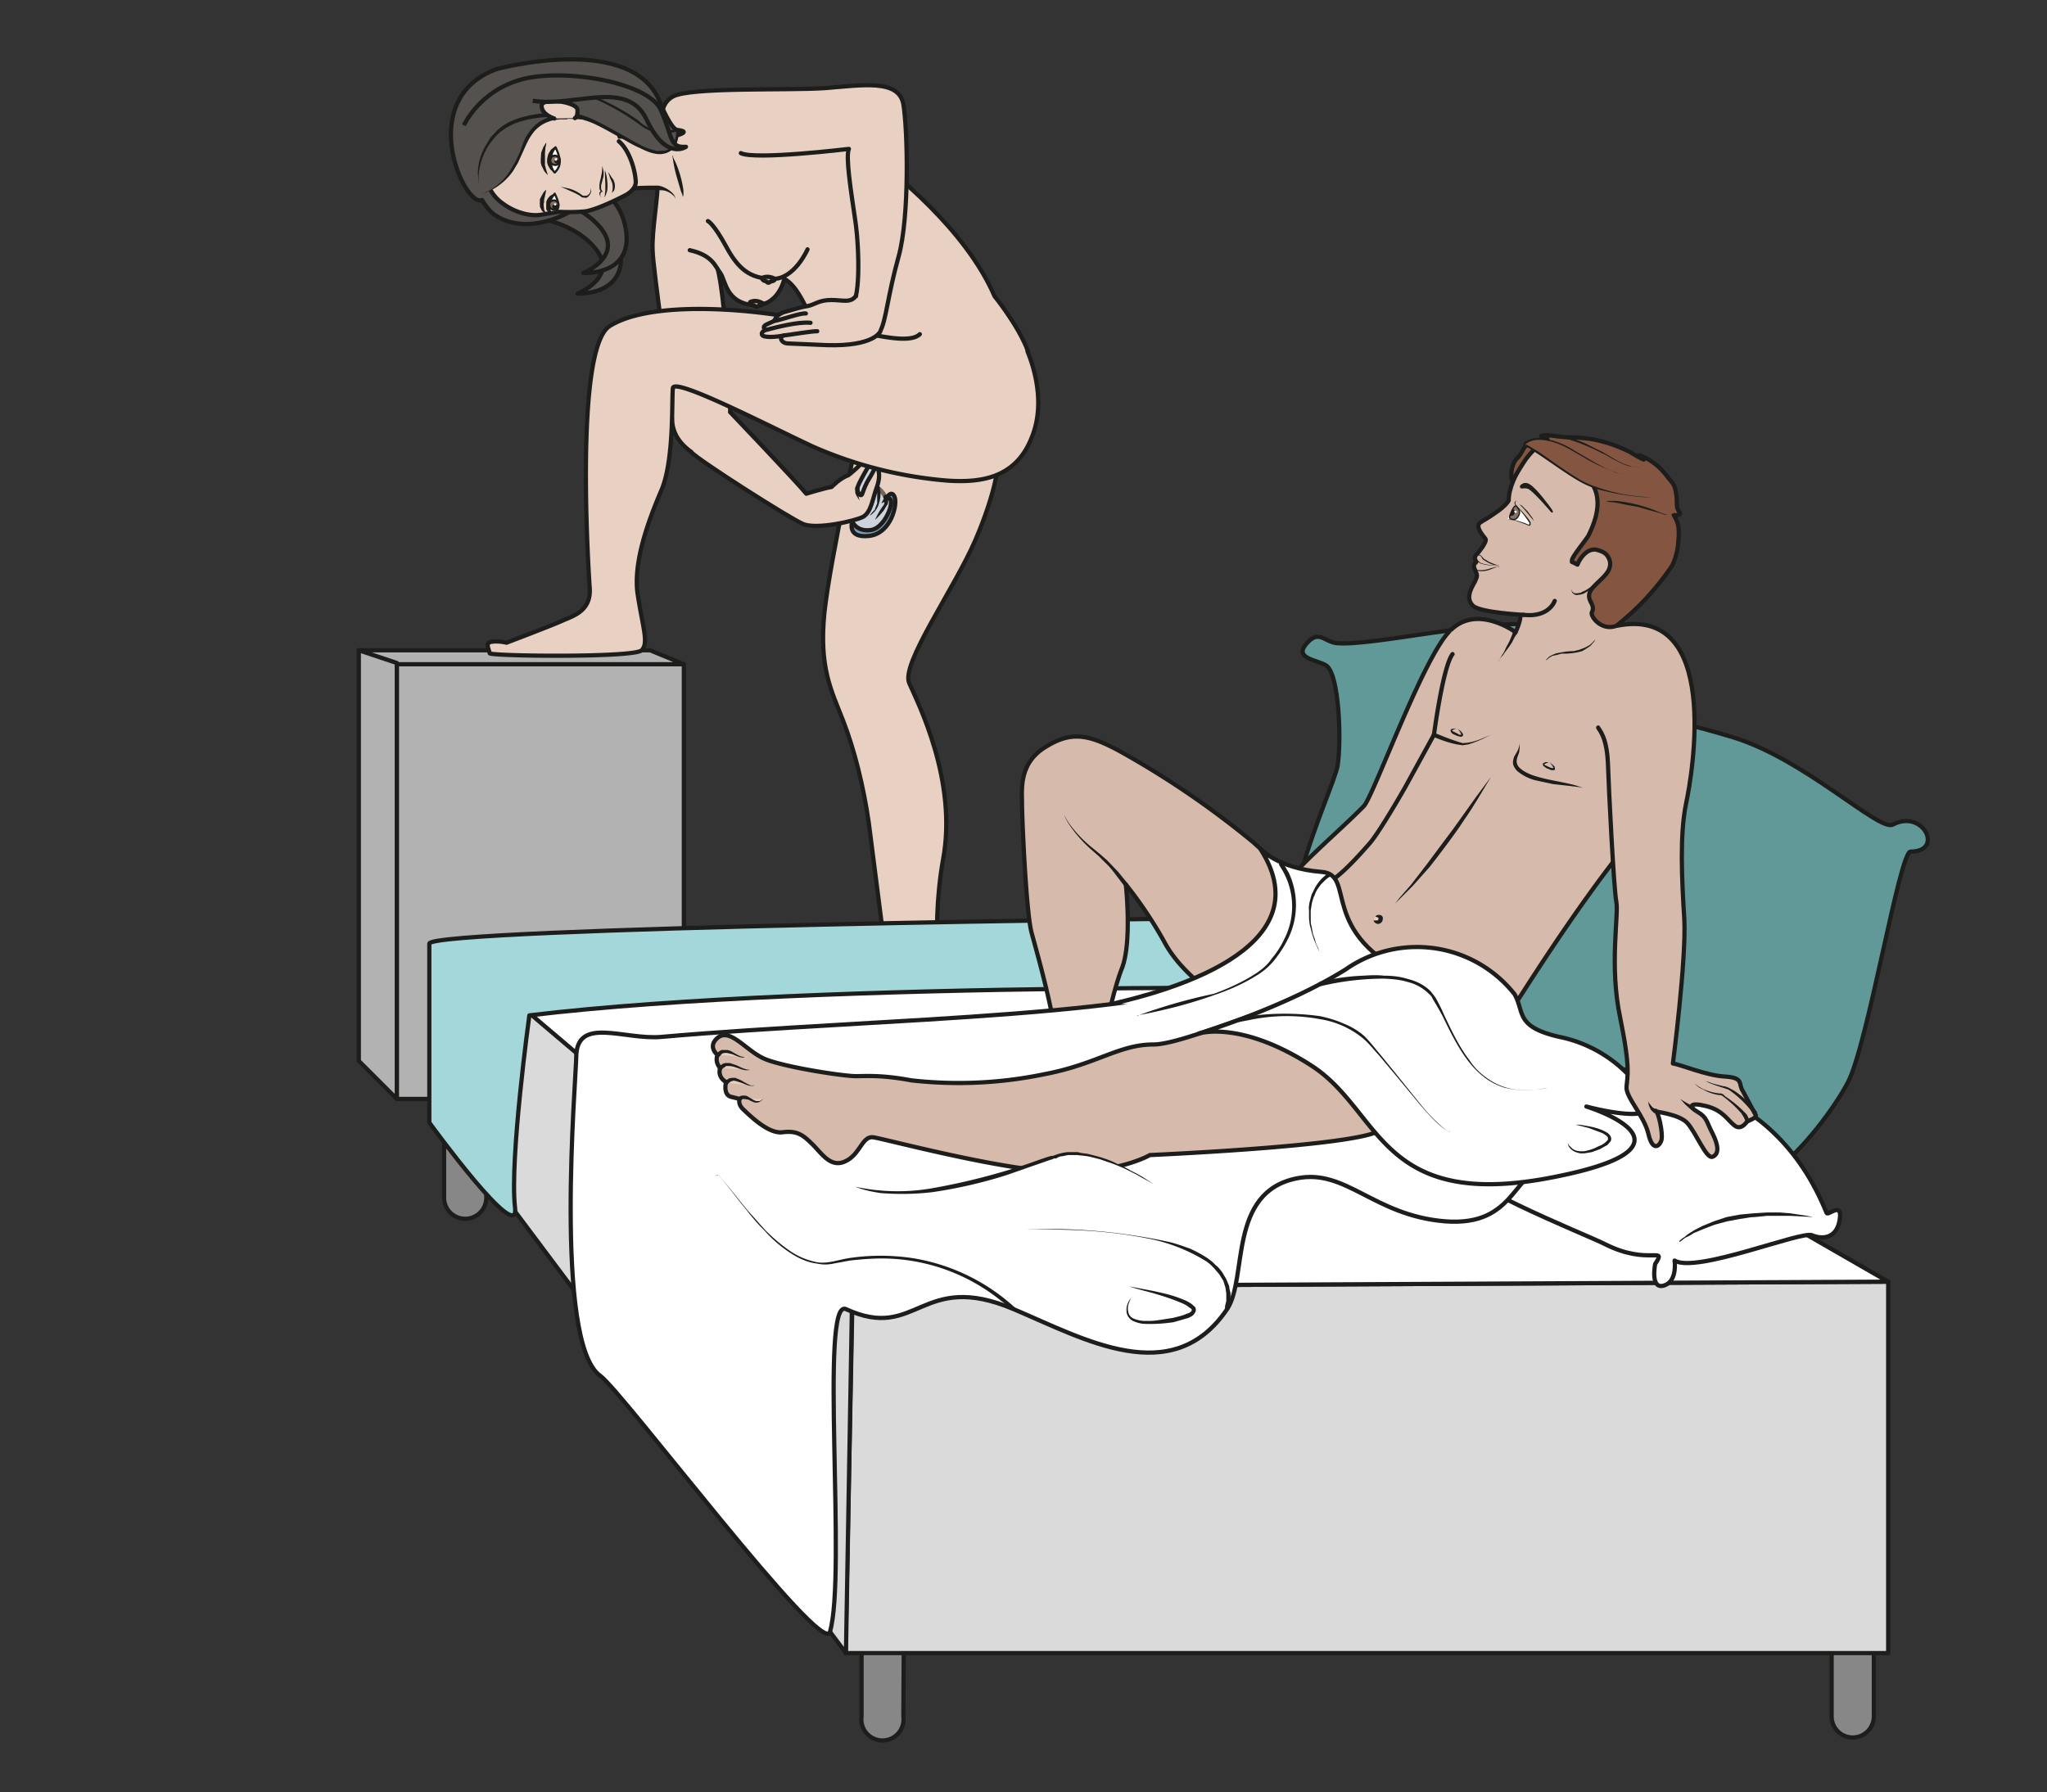 <svg xmlns="http://www.w3.org/2000/svg" viewBox="0 0 646.4 566.1"><rect x="0" y="0" width="646.4" height="566.1" fill="#333333" stroke="none"/><defs><clipPath id="a" clipPathUnits="userSpaceOnUse"><path d="M0 424.6h484.8V0H0z"/></clipPath><clipPath id="b" clipPathUnits="userSpaceOnUse"><path d="M200.8 318h11v-20.1h-11z"/></clipPath><clipPath id="c" clipPathUnits="userSpaceOnUse"><path d="M0 424.6h484.8V0H0z"/></clipPath><clipPath id="d" clipPathUnits="userSpaceOnUse"><path d="M0 424.6h484.8V0H0z"/></clipPath></defs><g clip-path="url(#a)" transform="matrix(1.333 0 0 -1.333 0 566.1)"><path stroke-linejoin="round" d="M236.4 315.5c.2-.7-.4-7.2-5.3-18.7-5-11.6-17.8-29.5-15.7-34 2-4.6 11.5-23.1 8-41.8-3.3-18.8.1-34.5.7-34.9.6-.4-12.7 0-12.7 0l-5.6 43.7c-1.2 8.3-3.3 17-6.1 24.2-2.8 7.2-5.7 12.5-4.4 25.5 1.4 13 8.4 44.2 8.4 44.2M173 327s-1.1 34.9-4.3 37l-3.6 13.9-9.2 5c0-5.2-1.5-12.7-1.3-17.5.1-4.7 4.2-31.5 4.6-40.2.4-8.7 12-11.2 21.4-14.4" stroke="#1d1d1b" stroke-linecap="round" stroke-miterlimit="10" fill="#e8d1c2"/><g opacity=".6" clip-path="url(#b)"><path d="M206.6 317.2s-5.6-9-5.3-10.8c.2-1.9.2-6.7 2.1-7.7 1.8-1 6.3-.1 7.6 4.8 1.3 5-1.2 3.3-1.2 3.3s-1.4 3-2.9 2.2c-1.4-.9.4 2.3 1 4.8s-.4 4.3-1.3 3.4" fill="#bad5ef"/><path d="M206.6 317.2s-5.6-9-5.3-10.8c.2-1.9.2-6.7 2.1-7.7 1.8-1 6.3-.1 7.6 4.8 1.3 5-1.2 3.3-1.2 3.3s-1.4 3-2.9 2.2c-1.4-.9.4 2.3 1 4.8s-.4 4.3-1.3 3.4z" stroke="#1d1d1b" stroke-miterlimit="10" fill="none"/></g><path d="M209.9 306.5s1.2 2.3 2 .5c.8-1.8-.8-8.7-6-9.3-5.4-.6-4 3.4-4 3.4s1-2.5 4.4-2c3.8.5 6.4 8.7 3.6 7.4" fill="#7a9cb8"/><path d="M209.9 306.5s1.2 2.3 2 .5c.8-1.8-.8-8.7-6-9.3-5.4-.6-4 3.4-4 3.4s1-2.5 4.4-2c3.8.5 6.4 8.7 3.6 7.4z" stroke="#1d1d1b" stroke-miterlimit="10" fill="none"/><path d="M207.3 301.5a16.7 16.7 0 002.1 3.6l.1.4V306.5l-.2.2a.5.5 0 001 .4v-.4l.1-.4v-.5l-.1-.5c0-.2-.2-.3-.3-.5l-.6-1c-1-1.3-2.1-2.3-2.1-2.3M208.4 309.1l.2-1.2a8.3 8.3 0 00-.4-2.6 5 5 0 00-2-2.7c-.2 0-.3-.2-.3-.2a47.8 47.8 0 001.1 1.3c.2.1.3.3.3.5l.5 1.2v2.4l-.3 1a.5.5 0 101 .4z" fill="#1d1d1b"/><path stroke-linejoin="round" d="M173 327s16.2-17 18-19.3c0 0 4.2 1.3 6 1.6 0 0 2 2.1 4 2.8 0 0 3.2 2.5 3.8 3.8.7 1.3 2.3 1.2 1.7-.2-.6-1.4-3.4-5.8-3.4-6.8s.9-2.2 1.2-1.1c.4 1.1.8 2.2 1.6 3.5.9 1.3 1.5 3.3 2 2.5.4-.8.6-2.4-.2-4.6-.9-2.3-1.3-6-3.3-7-2-1-10.9-3-14.1-1.7-3.3 1.4-24.6 15-26.5 17" stroke="#1d1d1b" stroke-linecap="round" stroke-miterlimit="10" fill="#e8d1c2"/><path d="M203.8 306l-.4.4-.6 1-.2.5v1.2a.5.5 0 101-.3l-.2-.4-.1-.4v-.5l.2-1 .2-.4" fill="#1d1d1b"/><path stroke-linejoin="round" d="M163.4 365.4c5.4-1.2 6-3.8 7.3-5.5 1.2-1.8 1.3-6.8 7.5-7.5 6.2-.6 7.6 6.2 7.6 6.2 5.9-3 10.2-22 10.2-22s49.6-1.2 47.5 4.9c-2.2 6-7.9 13-7.9 13-7 16.2-24.2 29.3-29.2 33.6-5 4.4-41.5 12-44.6 9.8-3.2-2.2-8-4.4-11.7-5.2-3.6-.9-7.4 0-7.4 0l3.4-13.4c1.6 1 8.8.9 9.8.9" stroke="#1d1d1b" stroke-linecap="round" stroke-miterlimit="10" fill="#e8d1c2"/><path stroke-linejoin="round" d="M157.2 393.3s-2 6.2 2.2 8.5c4.1 2.3 27.3 1.4 36 2 8.9.7 17.5 2.2 18.6-3.8 1-6 1.5-26.5-1.1-36-2.7-9.7-3-15.4-4.4-17.8-1.3-2-5.9-1.6-8.8-.1-3 1.5-13.6 3-13.6 3s0-1 4.3.4 9 4 11.2 3.4c2.1-.5 2.1 12.2 1 19.6-1.1 7.4-2.3 15.2-1.5 16.9 0 0-22.4-2.7-25.6-1" stroke="#1d1d1b" stroke-linecap="round" stroke-miterlimit="10" fill="#e8d1c2"/><path stroke-linejoin="round" d="M191.3 365.6s-3.1-7.2-8.4-7c-5.2.1-8 2.3-10.9 7.7-3 5.5-4.3 6-4.3 6" stroke="#1d1d1b" stroke-linecap="round" stroke-miterlimit="10" fill="none"/><path d="M156 380.7l.8-.2c.5-.2 1.2-.5 1.7-.9a4.5 4.5 0 001.3-1.3l.3-.8-.4.7-.6.5a4 4 0 01-.8.5c-.6.3-1.2.4-1.6.4h-.8zM159.4 387.8l.1-.5.5-1a25.2 25.2 0 001.9-6.7v-1.2l-.2-.4v.4l-.4 1-1 3.4a32.2 32.2 0 00-1 5" fill="#1d1d1b"/><path stroke-linejoin="round" d="M94 164.3h68v103H94z" stroke="#1d1d1b" stroke-linecap="round" stroke-miterlimit="10" fill="#b2b2b2"/><path d="M154 270.6H85l9-3.3h68z" fill="#b2b2b2"/><path stroke-linejoin="round" d="M154 270.6H85l9-3.3h68z" stroke="#1d1d1b" stroke-linecap="round" stroke-miterlimit="10" fill="none"/><path stroke-linejoin="round" d="M243.4 341.5c0-.3 5-10.8 1-20.5-3.8-9.7-12.1-10.7-19.9-10.2a99 99 0 00-32 8.1c-10.7 5-32.9 16.5-33.1 13.8-.3-2.8.3-16.7-2.6-23.9-3-7-7-17.4-5.7-25.2 1.2-7.7 2.6-11.3.9-13-1.8-1.8-35.8-1.4-36-.7-.1.8-1.2 2.5.4 2.7 1.6.3 3.6-.2 3.6-.2s10.8 4.1 13.2 5.2 6.9 2.2 6.5 7.8c-.4 5.5-3.5 56.7 4.7 62 8.2 5.2 26.5 4.7 40.8 2.5 14.4-2.2 29.2-7.8 32.7-4.4" stroke="#1d1d1b" stroke-linecap="round" stroke-miterlimit="10" fill="#e8d1c2"/><path d="M183.6 358.6s0-.5-1-.6c0 0-.7-.7-1 0 0 0-1 .1-1.1.8 0 0 1.3.8 3.1-.2" fill="#ddb49e"/><path stroke-linejoin="round" d="M183.6 358.6s0-.5-1-.6c0 0-.7-.7-1 0 0 0-1 .1-1.1.8 0 0 1.3.8 3.1-.2z" stroke="#1d1d1b" stroke-linecap="round" stroke-miterlimit="10" fill="none"/><path d="M180.8 352.8s-.1-.5-1-.5c0 0-.7-.7-1.1 0 0 0-1 0-1 .8 0 0 1.3.8 3-.3" fill="#ddb49e"/><path stroke-linejoin="round" d="M180.8 352.8s-.1-.5-1-.5c0 0-.7-.7-1.1 0 0 0-1 0-1 .8 0 0 1.3.8 3-.3z" stroke="#1d1d1b" stroke-linecap="round" stroke-miterlimit="10" fill="none"/><path stroke-linejoin="round" d="M127 378.9s16.8.2 19.7-12.1-9.9-11.7-9.9-11.7 6.3 2.5 6 7c-.5 4.6-8.7 10.9-17.6 10.9" stroke="#1d1d1b" stroke-miterlimit="10" fill="#54514e"/><path stroke-linejoin="round" d="M128.3 383.8s16.8.1 19.7-12.2c3-12.3-9.8-11.6-9.8-11.6s6.2 2.5 5.8 7c-.4 4.5-8.5 10.8-17.5 10.8" stroke="#1d1d1b" stroke-miterlimit="10" fill="#54514e"/><path d="M159.4 392.3c-1.8-.5-17.5.9-17.5.9-5.8-7.6-7.3-18.9-7.3-18.9s-9.4-5.5-17-.8c-2 1.2-3.4 3.8-3.4 3.8-4.1-2-16 23.8 3.4 31 0 0 33 9 39-8.5 0 0 2.4-5.7 3.8-5.9 1.5-.2 3-.5-1-1.6" fill="#54514e"/><path stroke-linejoin="round" d="M159.4 392.3c-1.8-.5-17.5.9-17.5.9-5.8-7.6-7.3-18.9-7.3-18.9s-9.4-5.5-17-.8c-2 1.2-3.4 3.8-3.4 3.8-4.1-2-16 23.8 3.4 31 0 0 33 9 39-8.5 0 0 2.4-5.7 3.8-5.9 1.5-.2 3-.5-1-1.6z" stroke="#1d1d1b" stroke-miterlimit="10" fill="none"/><path stroke-linejoin="round" d="M146.6 391.2c2.3-1.9 3.8-6.3 4-9.4.2-2-2.3-3.3-2.3-3.3s-6.6-3.5-9.7-3.9c-3-.3-6.4-.1-6.4-.1l-4-.7c-2.4-.4-6 .4-9 2.6a9.6 9.6 0 00-4 10c1 4.7 7.5 8.7 10.5 10 3 1.5 19.3 0 19.3 0" stroke="#1d1d1b" stroke-linecap="round" stroke-miterlimit="10" fill="#e8d1c2"/><path d="M131.4 383.8s1.2 1 1.2 2.5c0 1.6-1 3.5-1 3.5s-.9-1.1-1-2-.5-2.6.8-4" fill="#fff"/><path stroke-linejoin="round" d="M131.4 383.8s1.2 1 1.2 2.5c0 1.6-1 3.5-1 3.5s-.9-1.1-1-2-.5-2.6.8-4z" stroke="#1d1d1b" stroke-miterlimit="10" stroke-width=".5" fill="none"/><path d="M131.4 387.8c.6 0 1.2-.4 1.2-1 0-.7-.5-1.2-1-1.2-.7 0-1.2.4-1.3 1 0 .7.5 1.2 1.1 1.2" fill="#877164"/><path d="M131.4 387.8c.6 0 1.2-.4 1.2-1 0-.7-.5-1.2-1-1.2-.7 0-1.2.4-1.3 1 0 .7.5 1.2 1.1 1.2z" stroke="#1d1d1b" stroke-miterlimit="10" stroke-width=".5" fill="none"/><path d="M131.3 383.8l-.9.7-.6 1-.2.7v.7l.1.6.2.7.6 1c.5.5 1 .7 1 .7l-.5-1-.3-1v-.5l-.1-.6v-.5l.1-.5.1-.5.2-.5.3-1" fill="#1d1d1b"/><path d="M132 387c.3 0 .6-.2.6-.6a.7.7 0 00-1.3 0c0 .3.3.6.6.6" fill="#1d1d1b"/><path d="M131.7 386.6a.3.3 0 110 .6.3.3 0 010-.6" fill="#fff"/><path d="M129.8 383.2s-.4.3-.9 1l-.6 1.2-.2.7v.9l.1 1.5.5 1.3.5.8.2.3v-.4l-.2-.9-.1-1.2v-1.5-.6-.7a18.5 18.5 0 01.7-2.4M133 380.4l1.4-.3c.9-.2 2-.6 3-1.3l.7-.5h.7c.4 0 .8.4 1 .8l.2 1v-1c-.2-.5-.5-1-1.1-1.3l-1 .1-.7.5c-1 .6-2.1 1-2.9 1.4l-1.4.6M142.7 385.4l.3-1.5c0-.6 0-1.1-.2-1.6l-.2-.8-.2-.7v-.7c0-.3.1-.5.3-.7v-.2h-.1a.7.7 0 01-.3-.2l-.1-.4c0-.3.2-.5.3-.8l-.5.8v.5l.5.4v-.3c-.3.2-.4.5-.5.8v.8l.1.8.2.8.3 1.5.1 1.5M144 384l.5-.7.5-.8.3-.4.2-.5a3 3 0 000-2l-.4-.5-.2-.2.1.2.1.6a4.2 4.2 0 01-.1 1.7l-.2.5-.2.4-.3.9-.3.8M143.3 384.4l.3-1a13.3 13.3 0 00.3-3.5l-.1-.6-.2-.5c0-.3-.2-.5-.3-.7l-.2-.2.1.2.1.4v.4l.1.5v1.7l-.1 2.3v1" fill="#1d1d1b"/><path d="M131.7 374.6c.3.3.6.8.6 1.3 0 1.3-.9 2.9-.9 2.9s-.8-1-1-1.6c-.3-.5-.6-1.8 0-2.8z" fill="#fff"/><path stroke-linejoin="round" d="M131.7 374.6c.3.3.6.8.6 1.3 0 1.3-.9 2.9-.9 2.9s-.8-1-1-1.6c-.3-.5-.6-1.8 0-2.8z" stroke="#1d1d1b" stroke-miterlimit="10" stroke-width=".5" fill="none"/><path d="M131.2 377.2c.6 0 1.1-.4 1.1-1 0-.4-.5-1.2-1-1.2-1 0-1.2.8-1.2 1.3s.5.9 1.1.9" fill="#877164"/><path d="M131.2 377.2c.6 0 1.1-.4 1.1-1 0-.4-.5-1.2-1-1.2-1 0-1.2.8-1.2 1.3s.5.9 1.1.9z" stroke="#1d1d1b" stroke-miterlimit="10" stroke-width=".5" fill="none"/><path d="M130.4 374.2l-.2.1a1.8 1.8 0 00-.8.8v.6 1.1a3 3 0 001.1 1.6l.8.4-.4-.7a6.1 6.1 0 01-.5-1.1v-.5s0-.1 0 0v-.1l-.1-.3v-.4-.6l.1-.6v-.3M131.5 376.4c.4 0 .7-.3.6-.7 0-.3-.3-.6-.6-.6-.4 0-.7.3-.7.6 0 .4.3.7.7.7" fill="#1d1d1b"/><path d="M131.5 376c.2 0 .3.1.3.3 0 .1-.1.2-.3.2-.2 0-.3 0-.3-.2s.1-.3.3-.3" fill="#fff"/><path d="M129.3 374.2h-.2l-.7.5-.5 1v.6c0 .1-.1.2 0 .4v.8l.3.6.5.9c.3.5.7.7.7.7l-.2-1-.2-.9-.1-.4v-.6l-.1-.3v-.2-.4l.1-.9.4-.8" fill="#1d1d1b"/><path d="M132.4 397.5s3.7.4 8.4-1.7c5.7-2.6 12.3-7.7 16.2-7.3 3.9.5 3.4 5.4 3.4 5.4s-4.9-1.9-8.6 1.4c-3.8 3.2-14.3 9-20.1 8.8-5.9-.3-16.6-2-19.7-11.3" fill="#54514e"/><path d="M132.3 398h2.2a17.5 17.5 0 006.2-1.7c2.6-1.2 5-2.7 7.5-4a60 60 0 013.6-2 14 14 0 014-1.4l1.8.1a3 3 0 011.6 1.1c.8 1 1 2.5 1 3.8l.4-.3c-1.2-.4-2.4-.5-3.6-.5a8.7 8.7 0 00-5 1.7l-1.4 1a56 56 0 01-15.4 7.6c-1 .4-2.2.5-3.4.5a38.8 38.8 0 01-10.2-1.8 18 18 0 01-5.9-3.6c-1.7-1.5-3-3.5-3.7-5.7.7 2.2 2 4.2 3.7 5.8a18 18 0 005.9 3.6 30.2 30.2 0 0013.7 1.6 56 56 0 0015.7-7.5l1.3-1.1 1.5-.9c1-.4 2.1-.6 3.2-.6s2.3.1 3.3.5a.3.3 0 00.4-.3c.1-.7 0-1.4-.1-2.2-.2-.7-.4-1.4-.9-2-.5-.6-1.1-1-1.9-1.3a5 5 0 00-2.2-.2c-1.5.2-2.8.8-4 1.4-1.4.6-2.6 1.3-3.8 2-2.5 1.3-4.9 2.8-7.4 3.9a19.2 19.2 0 01-8 1.5z" fill="#1d1d1b"/><path d="M113.8 378.7s6.5.8 10.1 11c3 8.3 9 6.8 10.6 7.3 1.3.5-12.2 1.9-17.5-4.5-5.2-6.3-3.4-11.7-3.4-11.7" fill="#54514e"/><path d="M113.8 378.7s1 .2 2.4 1a14 14 0 014.8 4.8l1.1 1.9 1 2.1c.6 1.5 1 3.3 2.2 4.8 1 1.5 2.6 2.9 4.5 3.5 1 .3 1.9.4 2.9.5l1.3.1H134.1a.5.5 0 010-.6h.1c0-.1 0 0 0 0h-.6a26 26 0 01-10.9-1.1 14 14 0 01-4.3-2.4 10 10 0 01-1.6-1.7c-.5-.6-1-1.2-1.3-1.8a15.4 15.4 0 01-2.1-6.4c-.1-1.6.2-2.6.2-2.6l-.2.7-.2 2c0 1.6.3 4 1.8 6.6l1.2 2 1.7 1.8c1.2 1.1 2.8 2 4.5 2.6a26.9 26.9 0 0011.3 1.3l.8-.1.3-.1.2-.2v-.6c-.1-.2-.2-.2-.3-.2l-.5-.2h-1.5c-.9-.1-1.8-.2-2.6-.5a7.9 7.9 0 01-4.1-3.1c-1-1.4-1.6-3-2.3-4.5l-1-2.2-1.2-2a14.3 14.3 0 00-5.2-4.5 9.2 9.2 0 00-2.5-.9" fill="#1d1d1b"/><path stroke-linejoin="round" d="M131.3 396.6s-3 .9-3 3 8.3 1 8.5-.9c.1-1.8-.6-2-.6-2" stroke="#1d1d1b" stroke-linecap="round" stroke-miterlimit="10" fill="#e8d1c2"/><path stroke-linejoin="round" d="M109.9 395s3.7 8.4 14.2 11c10.5 2.5 29.5-1 32.4-7.3 2.9-6.4 2-9.1 6-8.8 0 0-4.7-3.4-9.3 6.4s-16.9 2.9-27 4.5" stroke="#1d1d1b" stroke-miterlimit="10" fill="#54514e"/><path stroke-linejoin="round" d="M208.5 346.1s-1.4-3.5-12.5-3.2l-9.3.4c-1.6 0-2.3 1.6-1 1.9-1.8-.4-5-.6-5.2.2-.2.5.4 1 1.3 1.2h0s-.7-.2-.8.3c-.3.8 1 1 2.3 1.7.4.2.3 1.5 2.7 2.2 2.4.7 4.1 1.2 5.5 1.4 1.4.3 2.6 1.4 5.4 1.4 2.8 0 4.6-.8 5.9 1" stroke="#1d1d1b" stroke-linecap="round" stroke-miterlimit="10" fill="#e8d1c2"/><path stroke-linejoin="round" d="M185.7 345.2c1.8.2 6.3 1 7.9 1M181.8 346.6c2 .5 7.2 1.9 10.2 1.6M183.3 348.6c2.2.4 6.4 2 7.6 1.8" stroke="#1d1d1b" stroke-linecap="round" stroke-miterlimit="10" fill="none"/><path d="M85 270.6l9-3V164.3l-9 9z" fill="#b2b2b2"/><path stroke-linejoin="round" d="M85 270.6l9-3V164.3l-9 9z" stroke="#1d1d1b" stroke-linecap="round" stroke-miterlimit="10" fill="none"/></g><g clip-path="url(#c)" transform="matrix(1.333 0 0 -1.333 0 566.1)"><path d="M214 18a5 5 0 10-9.9 0v16.5a5 5 0 1010 0z" fill="#878787"/><path stroke-linejoin="round" d="M214 18a5 5 0 10-9.9 0v16.5a5 5 0 1010 0z" stroke="#1d1d1b" stroke-linecap="round" stroke-miterlimit="10" fill="none"/><path d="M443.9 18a5 5 0 10-10 0v16.5a5 5 0 1010 0z" fill="#878787"/><path stroke-linejoin="round" d="M443.9 18a5 5 0 10-10 0v16.5a5 5 0 1010 0z" stroke="#1d1d1b" stroke-linecap="round" stroke-miterlimit="10" fill="none"/><path d="M115.2 140.9a5 5 0 10-10 0v16.4a5 5 0 1010 0z" fill="#878787"/><path stroke-linejoin="round" d="M115.2 140.9a5 5 0 10-10 0v16.4a5 5 0 1010 0zM130.3 186l71.6-66.2 244 1.6L309.3 186z" stroke="#1d1d1b" stroke-linecap="round" stroke-miterlimit="10" fill="none"/><path d="M202 119.8L200.3 33h247v88z" fill="#dadada"/><path stroke-linejoin="round" d="M202 119.8L200.3 33h247v88z" stroke="#1d1d1b" stroke-linecap="round" stroke-miterlimit="10" fill="none"/><path d="M117.7 196v-52.6L200.4 33l1.5 86.8z" fill="#dadada"/><path stroke-linejoin="round" d="M117.7 196v-52.6L200.4 33l1.5 86.8z" stroke="#1d1d1b" stroke-linecap="round" stroke-miterlimit="10" fill="none"/><path d="M316 196.6L114 194.3l87.8-74.5 245.5 1.2z" fill="#fff"/><path stroke-linejoin="round" d="M316 196.6L114 194.3l87.8-74.5 245.5 1.2z" stroke="#1d1d1b" stroke-linecap="round" stroke-miterlimit="10" fill="none"/><path d="M101.7 158.7s21.5-29.6 20.3-20.1c-1.3 11.4 3.4 45.5 3.4 45.5 69.8 8.4 203.6 6.3 203.6 6.3s-28.6 16.3-36.4 16.6c-7.7.4-190.9-2.2-190.9-5.9z" fill="#a3d7da"/><path stroke-linejoin="round" d="M101.7 158.7s21.5-29.6 20.3-20.1c-1.3 11.4 3.4 45.5 3.4 45.5 69.8 8.4 203.6 6.3 203.6 6.3s-28.6 16.3-36.4 16.6c-7.7.4-190.9-2.2-190.9-5.9z" stroke="#1d1d1b" stroke-linecap="round" stroke-miterlimit="10" fill="none"/><path d="M393.5 266.6s-20.9 9-31.6 10.1c-10.7 1-37.6-5.2-45.3-4.4-2.7.3-4 2.9-6.5.5-4.5-4.3 2.3-4.4 4.2-5.9 2.9-2.3 3.5-17.1 2.6-23.5-1-6.3-20-43.4-6.5-54.9 13.4-11.4 28.7-4 31.7-9.8 2.3-4.6 5.2-2.6 8-.6 2.7 2 22.9-2.5 32.5 3.3 9.6 5.7 23.6 43.9 23.6 43.9z" fill="#609998"/><path stroke-linejoin="round" d="M393.5 266.6s-20.9 9-31.6 10.1c-10.7 1-37.6-5.2-45.3-4.4-2.7.3-4 2.9-6.5.5-4.5-4.3 2.3-4.4 4.2-5.9 2.9-2.3 3.5-17.1 2.6-23.5-1-6.3-20-43.4-6.5-54.9 13.4-11.4 28.7-4 31.7-9.8 2.3-4.6 5.2-2.6 8-.6 2.7 2 22.9-2.5 32.5 3.3 9.6 5.7 23.6 43.9 23.6 43.9z" stroke="#1d1d1b" stroke-linecap="round" stroke-miterlimit="10" fill="none"/><path d="M448.4 229.3c-3.3-1.7-20.8 15.5-37.9 20.7-19.6 6-28.2 5.3-31.2 10.6-2 3.7-7.7 5.8-8-.2-.3-4 4.8-3.6 2.8-7.3-1.9-3.8-18.1-24.4-20.6-38.3-2.5-14-3.4-26.4-7-28.4s-5.2-3.3-3.5-6.2c3.5-6 7.3-1.3 9.8-2.7 5.4-3 20-22.6 34.6-28 14.4-5.5 15.5-1.5 23.2-5 1.7-.9 5-6.2 7.5-5.7 6 1.2 1 7.5 2.3 8.4 6.8 5.1 14.2 15 17.4 21.1 4.8 9.5 12.2 54.6 14.8 54.6 8 0 3 10.2-4.2 6.4" fill="#609998"/><path stroke-linejoin="round" d="M448.4 229.3c-3.3-1.7-20.8 15.5-37.9 20.7-19.6 6-28.2 5.3-31.2 10.6-2 3.7-7.7 5.8-8-.2-.3-4 4.8-3.6 2.8-7.3-1.9-3.8-18.1-24.4-20.6-38.3-2.5-14-3.4-26.4-7-28.4s-5.2-3.3-3.5-6.2c3.5-6 7.3-1.3 9.8-2.7 5.4-3 20-22.6 34.6-28 14.4-5.5 15.5-1.5 23.2-5 1.7-.9 5-6.2 7.5-5.7 6 1.2 1 7.5 2.3 8.4 6.8 5.1 14.2 15 17.4 21.1 4.8 9.5 12.2 54.6 14.8 54.6 8 0 3 10.2-4.2 6.4z" stroke="#1d1d1b" stroke-linecap="round" stroke-miterlimit="10" fill="none"/><path d="M392.1 125.2c2.9 4.4-1.6-.5-11.9 4.7-4.9 2.5-35.6 14.3-42.4 23.3-1.3 1.7-5 1.3-5.2 2.4-.4 2.2 2.7 5.7 5 6.3 1 .4 2.6-1.7 4.3-.7 8.6 4.7 23.9 10.3 30.7 10.8 1.4 0 6.1.6 7.6.2 10.6-2.7 39.4-2.6 52.5-34.9.3-.8 3.4 2.5 3.2-.9-.5-5.8-4.9-5.2-6.6-4.4-2.6 1.1-27.5-9.1-32.6-6 0 0 .7-4.6-2.2-5.8-3.7-1.5-2.4 5-2.4 5" fill="#fff"/><path stroke-linejoin="round" d="M392.1 125.2c2.9 4.4-1.6-.5-11.9 4.7-4.9 2.5-35.6 14.3-42.4 23.3-1.3 1.7-5 1.3-5.2 2.4-.4 2.2 2.7 5.7 5 6.3 1 .4 2.6-1.7 4.3-.7 8.6 4.7 23.9 10.3 30.7 10.8 1.4 0 6.1.6 7.6.2 10.6-2.7 39.4-2.6 52.5-34.9.3-.8 3.4 2.5 3.2-.9-.5-5.8-4.9-5.2-6.6-4.4-2.6 1.1-27.5-9.1-32.6-6 0 0 .7-4.6-2.2-5.8-3.7-1.5-2.4 5-2.4 5z" stroke="#1d1d1b" stroke-linecap="round" stroke-miterlimit="10" fill="none"/><path d="M429.5 136.3s-21.4 3.9-32.8-6.8" fill="#fff"/><path d="M429.5 136.3l-1.5.1-3.9.2h-5.5l-3-.3c-1.1 0-2.2-.3-3.2-.4l-3.2-.6-3-.8a685 685 0 01-2.6-1l-2.4-1c-.7-.5-1.3-.8-2-1.1l-1.3-1a573.4 573.4 0 00-.1.2c.3.3.7.7 1.3 1 .5.5 1.1.9 1.8 1.3.7.5 1.5.8 2.4 1.3l2.7 1.1 3 1 3.2.6 3.2.3 3.2.2h3l2.5-.2 4-.6 1.4-.3M136.4 140s.7-.3 1.6-.8a8.7 8.7 0 002.8-2.5c.4-.6.8-1.2 1-1.8l.4-1 .2-.7.2-1.3v-.5a.5.5 0 10-1-.1v1.7l-.2.8-.2.8a9.2 9.2 0 01-2 3.4l-1.3 1c-.8.7-1.5 1-1.5 1" fill="#1d1d1b"/></g><g clip-path="url(#d)" transform="matrix(1.333 0 0 -1.333 0 566.1)"><path d="M349.8 268c-1.6-.8-3.4 9.7-6 7.5-6.3-5.5-18.4-39.4-20.7-41.8-5.3-5.5-17.4-15.6-19.8-20.3-2.8-5.2-.8-.3-3.5-2.8s7.3 3.5 6.3 2c-1-1.3 12.7-5.7 12.7-5.7s17.4 6.3 21 17a1261 1261 0 0015.2 40.6z" fill="#d6baab"/><path stroke-linejoin="round" d="M349.8 268c-1.6-.8-3.4 9.7-6 7.5-6.3-5.5-18.4-39.4-20.7-41.8-5.3-5.5-17.4-15.6-19.8-20.3-2.8-5.2-.8-.3-3.5-2.8s7.3 3.5 6.3 2c-1-1.3 12.7-5.7 12.7-5.7s17.4 6.3 21 17a1261 1261 0 0015.2 40.6z" stroke="#1d1d1b" stroke-linecap="round" stroke-miterlimit="10" fill="none"/><path stroke-linejoin="round" d="M344.1 269.7c-2.3-3-4.4-19.1-4.4-19.1l-6.8-12.4s-5.9-10.4-8.4-13.3c-3.5-4-8.8-9.8-11.5-9.8-3.5 0-7.9 2.5-16.1 10a210 210 0 01-32 21.8c-6.8 3.6-11 4.7-17.2.8-6.3-3.8-5.6-10-5.6-13 0-3.9 1-26.6 2.3-31.1 1.2-4.5 6.7-23.4 6.2-31.3s-2-.3-4.4-3c-1.4-1.7-10.2-5.8-11.2-8-.2-.5-11-3.2-11.3-3.6-.5-1.2 13.5-1.4 13.5-1.4s-2.4-.6-1.5-3c1-2.5 4.2-1.9 8.4 2.4 4.1 4.3 8.8 1.8 10.4 4.8 2.2 4.3 8.9 10.9 7 10.8-2-.1 1.8 17.8 4.3 24 2.4 6.3.9 19.8.9 19.8s5-6 9.4-14.1c4.5-8 14-13.6 14-13.6l5.5-7.6s1-13 17.3-12.2c16.3.7 22.3-1.9 31.8 4.2 9.5 6 13.7 14.4 14.1 14.8.5.4 13.6 22 27.4 39 5.3 6.6-.5 25.2-.5 25.2s14 6.3 11.4 11.7c-2.6 5.3-9.7 15.3-14.2 14-4.4-1.5-3.9 17.6-6.3 17.7L358.3 282c3.8-1.4.7-7.1.7-7.1s-8.9 6.6-15.2.6" stroke="#1d1d1b" stroke-linecap="round" stroke-miterlimit="10" fill="#d6baab"/><path d="M360 248.6v-1l-.1-1.1-.5-1.4c-.1-.5-.2-1 0-1.4.1-.5.6-1 1-1.3 1-.8 2.3-1.3 3.6-1.7 2.7-.8 5.5-1.2 7.6-1.7a23.1 23.1 0 003.4-1l-1 .2-2.5.3-3.6.4-4.2.9a11 11 0 00-3.9 1.9c-.6.4-1 1-1.3 1.7-.2.7 0 1.4.2 2l.7 1.2a5.3 5.3 0 01.6 2M266.3 214.8l-2.2 2.9c-.6.8-1.4 1.8-2.4 2.7l-1.5 1.5-1.6 1.4a31 31 0 00-5.3 6c-.6.9-1 1.7-1.2 2.3l-.2.7v0l.2-.7c.3-.6.7-1.4 1.3-2.2 1.3-1.8 3.3-4 5.5-5.7l1.7-1.4 1.6-1.4 2.6-2.7 2.3-2.8a.5.5 0 10-.8-.6" fill="#1d1d1b"/><path d="M316.9 203.6s9-2.7 7.4-6.2a34.8 34.8 0 00-13-11c-2 0 .2 17.8 5.6 17.2" fill="#845541"/><path d="M239.9 159.1l.3-.7v-.8l-.3-.4-.2-.2-.2-.1-.8-.5-.7-.3-.5-.2h-.1a.5.5 0 10-.4 1c0-.1.4 0 .8 0l.7.2.8.2h.1l.2.2.3.2.1.7-.1.7M339.9 251l2-.8a52.1 52.1 0 014.6-1.6l1.2.1a14.5 14.5 0 013.4 1l2.1.9-2-1a27.2 27.2 0 00-3.4-1.3l-1.3-.2-1.4.2a26 26 0 00-3.5 1l-2.1.8a.5.5 0 10.4 1" fill="#1d1d1b"/><path d="M325.8 207.5s1.7.3 1.2-.8c-.4-1-1.6-.1-1.6-.1" fill="#e8d1c2"/><path d="M325.8 207.5s.2.3.6.4h.4a.8.8 0 00.8-.8l-.1-.6-.1-.2-.2-.2a1 1 0 00-1-.3l-.4.2c-.4.3-.4.6-.4.6h1v.1h.1v.2l.1.2-.2.2-.6.2" fill="#1d1d1b"/><path d="M325.4 168c-1.4-.4 74.9-11.3 42.2-18.7-9.4-2.1-8.4-15.3-25.3-14-16.9 1.4-23.4 12.5-35 10.2-16.5-3.2-11.7-23.7-16.6-31-13-19.2-34-7-50.6 0-22 9.3-22.8-7.8-39.7 0-6.3 2.9.2-63.1-3.8-76.5-1.8-6.1-49.2 57-54.4 60.7-11.1 7.8-5.7 71.1-5.7 75.4 0 10 11.3 4.1 20.2 4.9 50.9 4.5 125 4.7 139 16.4 7 6 8 5.7 21.8-.4 13.7-6.2 5.9-20.5 19-16 13 4.5 6.8-5.2-11.1-11" fill="#fff"/><path stroke-linejoin="round" d="M325.4 168c-1.4-.4 74.9-11.3 42.2-18.7-9.4-2.1-8.4-15.3-25.3-14-16.9 1.4-23.4 12.5-35 10.2-16.5-3.2-11.7-23.7-16.6-31-13-19.2-34-7-50.6 0-22 9.3-22.8-7.8-39.7 0-6.3 2.9.2-63.1-3.8-76.5-1.8-6.1-49.2 57-54.4 60.7-11.1 7.8-5.7 71.1-5.7 75.4 0 10 11.3 4.1 20.2 4.9 50.9 4.5 125 4.7 139 16.4 7 6 8 5.7 21.8-.4 13.7-6.2 5.9-20.5 19-16 13 4.5 6.8-5.2-11.1-11z" stroke="#1d1d1b" stroke-linecap="round" stroke-miterlimit="10" fill="none"/><path d="M243 133.4a135.7 135.7 0 0034-3c1.7-.4 3.3-1 5-1.6 1.5-.7 3-1.5 4.3-2.4l.9-.7.8-.8c.6-.4 1-1 1.5-1.6l1-1.7.7-1.7c0-.6.2-1.1.3-1.6v-1.4-.6l-.1-.5-.1-.8-.1-.6-1 .2v.6l.2.8.1.4V118.2l-.2 1.4-.5 1.6-1 1.6-1.3 1.5-.8.8-.9.7a41.1 41.1 0 01-14.2 5.5c-7 1.4-14.2 1.9-19.6 2-5.4.2-9 .1-9 .1M375.7 162h-.2-.2l-1.9-.7a35 35 0 00-16.9-1.2 43.8 43.8 0 00-11 3.1 95.7 95.7 0 00-10.4 4.7l-8.8 4.5a45.5 45.5 0 01-6.6 2.4l-2 .3-.6.1h.7l2-.4 2.8-.8 3.7-1.5 9-4.3a145.3 145.3 0 0110.4-4.5 81.8 81.8 0 0111-3 35.8 35.8 0 0116.4 1.5l2 .7h.2l.2.1h.4zM367.8 148.9l-2.7-1a39.5 39.5 0 00-17.7-2.6c-2 .1-4 .5-5.9 1.2-2 .6-3.7 1.7-5.4 3-3.2 2.4-6.3 5-9.3 7.6l-8 6.7a42 42 0 01-3.4 2.4c-1 .7-2 1.2-3 1.2-.4 0-.6-.5-.7-.8v-.9l.1-.7-.1.7v1s0 .3.2.4c.1.2.3.3.6.3.9 0 1.9-.5 3-1.1l3.4-2.4c2.4-1.9 5.2-4.1 8.1-6.6 3-2.4 6.1-5 9.4-7.5 1.7-1.2 3.4-2.2 5.3-2.8 1.9-.6 3.8-1 5.7-1 3.8-.3 7.4.2 10.3.8a56.4 56.4 0 019.7 3zM353.2 240.6l-3-5c-1-1.6-2-3.3-3.3-5.1-1.2-1.9-2.6-3.8-4-5.7a252 252 0 00-4.2-5.5l-4-4.5-3-3-1.2-1.2 1 1.3 2.8 3.2 3.7 4.8 4.1 5.5 2.1 2.8 2 2.8 3.5 4.9 3.5 4.7" fill="#1d1d1b"/><path stroke-linejoin="round" d="M360.9 279s-10 .5-11.9 2.1c-2.2 2 0 4.9.5 6 .5 1.2.5 1.2 0 2.4-1 2 .6 1.6.1 2.3-.6 1 .3 1.6.3 1.6s2.5 2.9 2 3.6c-.6.8-1.6 1.9-1.7 3 0 1 1 1 3.8 3 2.9 1.9 3.4 3.1 3.4 3.1 0 5.9 6.8 13.5 6.8 13.5s6.9 1.5 18-5.5c11.3-7 6.8-21.6 3.3-27.4-3.5-5.8.9-1.7-5.1-7.1" stroke="#1d1d1b" stroke-linecap="round" stroke-miterlimit="10" fill="#d6baab"/><path d="M372.2 285l.2-.3c0-.2.3-.4.6-.6h.6l.6.1c.3 0 .5.2.7.3l.7.3a17.3 17.3 0 013.3 2.6l-.8-1a9.8 9.8 0 00-3-2.4l-.7-.2-.8-.1c-.2 0-.5 0-.7.2-.4.2-.5.5-.6.8v.3" fill="#1d1d1b"/><path d="M360.3 309.6s.8 1 2 .2c1.5-.8 4.8-5.3 5.2-5.9.4-.7.2-.5.1-.5 0 0-4.5 5.3-5.6 5.6-1 .3-1.2 0-1.6.1-.3.1-.2.4 0 .5" fill-rule="evenodd" fill="#1d1d1b"/><path d="M360.3 309.6s.8 1 2 .2c1.5-.8 4.8-5.3 5.2-5.9.4-.7.2-.5.1-.5 0 0-4.5 5.3-5.6 5.6-1 .3-1.2 0-1.6.1-.3.1-.2.4 0 .5z" stroke="#1d1d1b" stroke-miterlimit="10" stroke-width=".3" fill="none"/><path d="M359.3 306s-.8-.5-.1-1.1c.7-.7 3.4-3.8 3.4-4.3-.1-.6-.5-.3-.5-.3s-4 1.7-5 1.2" fill="#fff"/><path d="M359.3 306a1 1 0 01-.3-.3v-.5l.3-.3.3-.4a34.5 34.5 0 002.5-2.8l.5-.8v-.3-.3l-.3-.2-.3.1a38 38 0 01-3.6 1.3H357l.6.1h.7l1.2-.3c.9-.3 1.7-.5 2.5-.9h.3v.4a23.7 23.7 0 01-2.9 3.7l-.3.3-.3.4v.5l.3.3M350 293.2h.2c.2.1.5 0 .7-.2l.6-.7 1-.6a11 11 0 011.9-.8l.9-.3-1 .2c-.5 0-1.3.3-2 .7l-1 .6a2 2 0 00-.3.5l-.2.3-.6.3h-.2M355.3 290.4h-.3l-.7-.2-.9-.3a5.6 5.6 0 00-3.2-.5 2 2 0 00-.6.3c-.2 0-.2.2-.2.2l.2-.2.6-.1a6.8 6.8 0 013.1.5l1 .2h.7l.2.1" fill="#1d1d1b"/><path d="M349.7 291.8h.3c.2 0 .4-.2.6-.4l.4-.2.4-.1 1-.2a17.7 17.7 0 012.9-.3h-1a17.6 17.6 0 00-3.4.5l-.4.2a1 1 0 01-.5.2h-.2z" fill="#1d1d1b"/><path d="M359.8 302.6c-.4-.9-1-1.1-1.5-1-.7.2-1 .2-.2 2 .9 1.8 1 1.2 1.4.8.3-.3.7-1 .3-1.8" fill-rule="evenodd" fill="#877164"/><path stroke-linejoin="round" d="M359.8 302.6c-.4-.9-1-1.1-1.5-1-.7.2-1 .2-.2 2 .9 1.8 1 1.2 1.4.8.3-.3.7-1 .3-1.8z" stroke="#1d1d1b" stroke-linecap="round" stroke-miterlimit="10" stroke-width=".3" fill="none"/><path d="M358.4 304s.7-.1.4-1c-.3-.7-1.1-.6-1.2-.4 0 0 .7 1.5.8 1.4" fill-rule="evenodd" fill="#1d1d1b"/><path d="M376.3 297.8c-.4-.8-3.8-4.9-3.9-5.8 0-.5-.2-.4.3-.6l1-.5c.7 1.8 2.5 4 4.6 3.5 1-.3 2-.6 2.6-1.6.5-.8.7-1.7.4-2.6-.5-2.2-4.4-4.3-4.8-6.2-.4-1.9 1.5-2.6.6-4.4-.4-1 2.3-4.5 5.8-3.2a62.3 62.3 0 0113.3 14.4 16 16 0 011.4 5.8c.2 2.3.2 4.1-1.1 6 .3 0 1.1 0 1.4.2.3.3-.2.7-.4 1.1-.4.9-.2 1.5-.3 2.4 0 .9-.2 1.8-.4 2.7-.3 1.2-1.3 2-2 3-1.6 2.1-4 4-6.4 4.8 0-.3.6-.8 1-1-1.3.5-2.5 1.4-3.7 2-3.4 1.6-7 2.8-10.9 3.1-1.6.2-3.4.1-5 .3-1.5.1-3.4.6-4.7.2l1.5-.8c-1.3-.2-2.8-.3-4.1-.8-1.7-.7-1.8-2.5-3.1-3.7-1.5-1.4-1.7-5.2-1-5.3 0 0 .3.9 3 5 0 0 2.6 3.5 3.4 3 .8-.6 5.8-1.8 7.5-3.7 2.8-3 9.6-6 4-17.3" fill="#845541"/><path stroke-linejoin="round" d="M376.3 297.8c-.4-.8-3.8-4.9-3.9-5.8 0-.5-.2-.4.3-.6l1-.5c.7 1.8 2.5 4 4.6 3.5 1-.3 2-.6 2.6-1.6.5-.8.7-1.7.4-2.6-.5-2.2-4.4-4.3-4.8-6.2-.4-1.9 1.5-2.6.6-4.4-.4-1 2.3-4.5 5.8-3.2a62.3 62.3 0 0113.3 14.4 16 16 0 011.4 5.8c.2 2.3.2 4.1-1.1 6 .3 0 1.1 0 1.4.2.3.3-.2.7-.4 1.1-.4.9-.2 1.5-.3 2.4 0 .9-.2 1.8-.4 2.7-.3 1.2-1.3 2-2 3-1.6 2.1-4 4-6.4 4.8 0-.3.6-.8 1-1-1.3.5-2.5 1.4-3.7 2-3.4 1.6-7 2.8-10.9 3.1-1.6.2-3.4.1-5 .3-1.5.1-3.4.6-4.7.2l1.5-.8c-1.3-.2-2.8-.3-4.1-.8-1.7-.7-1.8-2.5-3.1-3.7-1.5-1.4-1.7-5.2-1-5.3 0 0 .3.9 3 5 0 0 2.6 3.5 3.4 3 .8-.6 5.8-1.8 7.5-3.7 2.8-3 9.6-6 4-17.3z" stroke="#1d1d1b" stroke-linecap="round" stroke-miterlimit="10" fill="none"/><path d="M380.4 305.8h.2l.4.2h1.8a34.3 34.3 0 0010.1-2.6 19.2 19.2 0 012.1-.7h-.5l-1.6.5a2205.6 2205.6 0 00-5 1.4l-2.8.5-2.4.5a25 25 0 01-2.3.2" fill="#1d1d1b"/><path d="M391.6 306.8s-11.5.5-17.3 4c-5.9 3.5-11.6 8.1-12.9 8.2-1.2.1 1.4 3.2 8 .6 3.6-1.4 11.4-7.1 14.8-7.2" fill="#845541"/><path d="M391.6 306.8l-2.6.1a58.5 58.5 0 00-11 2c-1.5.5-3 1.2-4.5 2.1-3 1.8-6 4-9 6l-2.3 1.5a3.7 3.7 0 01-.8.3h-.2c-.2 0-.3.4-.3.6 0 .3.3.5.5.7l.6.3c1.8.8 3.7.5 5.4 0a17.2 17.2 0 004.6-1.9l3.9-2.3c2.4-1.4 4.4-2.5 5.9-3.1 1.4-.7 2.4-.7 2.4-.7l-.7.1a43.4 43.4 0 00-7.8 3.5l-3.8 2.2c-1.4.8-3 1.5-4.6 1.9-1.6.4-3.5.6-5-.1-.4-.2-.9-.5-1-.7h.4l.7-.4 2.3-1.4c3-2.1 6-4.3 9-6.1 1.5-1 3-1.6 4.5-2.1A41.4 41.4 0 01389 307l2.6-.2M389.2 314.4h-.2c0-.2-.3-.2-.6-.3h-1.7l-.7.1-1.5.5-1.6.8c-1.1.5-2.2 1.3-3.4 1.8a48 48 0 01-8 3.3l-1 .2-.8.1a.2.2 0 000 .5l1-.1 1-.3c.4 0 .8-.2 1.3-.4a18.5 18.5 0 003.2-1.3l3.4-1.7 3.4-2 1.6-.8 1.5-.5.6-.2h1.7l.6.2.2.1M363.4 301.2l-1.8 2.2a15.5 15.5 0 01-1.7 1.8h-.2.2l.6-.3 1.3-1.3 1.2-1.6.4-.8" fill="#1d1d1b"/><path stroke-linejoin="round" d="M360.9 279c6.1-.7 7.4 3.3 7.4 3.3" stroke="#1d1d1b" stroke-linecap="round" stroke-miterlimit="10" fill="none"/><path d="M358.7 303.6l.1-.4c.2-.1.4 0 .5.1 0 .2 0 .3-.2.4l-.4-.1" fill="#fff"/><path d="M366.3 268v.2c0 .1 0 .3.2.4l.5.5.7.4 1 .4 1.1.2 1.2.2 1.3.1c.4 0 .8 0 1.2.2.4 0 .8.2 1.1.3l1 .4.9.5.6.5.5.5.3.4-.2-.5-1-1.1-.9-.6-1-.6-1.2-.3-1.3-.2-1.2-.1h-1.2l-1.1-.3-1-.2-.7-.4-.5-.4-.3-.3v-.1M345.3 252l.8-.6.3-.4.2-.3c0-.1 0-.4-.2-.5-.4-.2-.6 0-.8 0a6 6 0 00-.6.2c-.4.2-.8.3-1.1.6l-.2.3-.1.2.1.3c.2.2.4.2.5.2l.8.1h0l-.7-.3-.3-.2v-.1l.2-.1 1-.5.5-.3h.5l-.1.2-.2.4-.6.9M367.1 244.1l.8-.7.4-.4v-.3c.1 0 .1-.4-.1-.5h-.7a6 6 0 00-.7.3c-.4.1-.7.3-1 .6-.2 0-.2.2-.3.3v.4l.6.3h.8l-.7-.3-.4-.2.2-.2 1-.5.6-.2h.4v.1l-.3.5-.6.8M325.4 190.5l-3.6 2.5a57.5 57.5 0 01-8.6 4.7 29.2 29.2 0 01-7.2 2 12.2 12.2 0 01-3.7-.3l-.7-.2-.5-.3c-.4-.1-.6-.3-.7-.4l-.3-.2a.5.5 0 10-.6.8l.3.2.8.5.7.3.7.2c.6.1 1.2.3 1.9.3a13 13 0 004.6-.6c1.7-.4 3.3-1 5-1.8a57.7 57.7 0 0011.9-7.7M311.7 185l-1-.4-3-.5-1.9-.1h-2.1l-2.3.2-2.4.5c-.8.2-1.6.5-2.3 1-.7.4-1.2 1-1.6 1.8-.4.7-.6 1.4-.8 2l-.5 1.9c-.2.4-.5.6-.9.6l-1-.1a8.4 8.4 0 01-1-.4.5.5 0 10-.4 1 189.3 189.3 0 001 .3c.5 0 1 .2 1.5.1a2 2 0 001-.3l.6-1 .4-1.9.7-2c.3-.5.8-1 1.4-1.5a7 7 0 012-1l2.3-.6 2.3-.3h4.1a22 22 0 013.9.7" fill="#1d1d1b"/><path stroke-linejoin="round" d="M264.2 187c10.4 2.5 49.9 12.3 34.4 36.5 0 0 4.2-4.6 14.4-5.4 8.6-.6-1.3-14.5 22.3-25.2l36.8-17" stroke="#1d1d1b" stroke-linecap="round" stroke-miterlimit="10" fill="#fff"/><path stroke-linejoin="round" d="M325.4 190.5c-11.6 2.3-43.2-13.3-52.2-13.3-8.1 0-13.5-4.7-25.6-7a99.9 99.9 0 00-31.7-1.5c-7 1.3-10.4 1-13 1-2.6-.1-17.7 2.2-22 4.2-4.4 2-8.2 7.7-11.2 4.6-2-2 .3-3.8.3-3.8s-.8-1.4.6-3.1c0 0-.8-2 1.4-3.3 0 0-.8-3 1.2-3.5l2-.5s-.5-1.3 1-2.6c2.2-2.1 6.1-5.7 9.2-5.3 3.1.4 4.6-.4 6.8-2.6 2.2-2 4.4-6 8-4.3 3.6 1.6 4 6.1 6.7 5.7 2.8-.4 31-8 44.7-8.2 13.7-.2 20.8 4 20.8 4s46.3 2 53.8 5.5c0 0 39.2.9 33.6 29.6" stroke="#1d1d1b" stroke-linecap="round" stroke-miterlimit="10" fill="#d6baab"/><path d="M177.1 174.1c-2.6-.6-5 3.1-7 .7" fill="#e8d1c2"/><path d="M177.1 174.1H176c-.7 0-1.6.4-2.5.8l-1.3.3h-.5l-.5-.1-.3-.2-.2-.3-.2-.2a.5.5 0 10-.8.6l.3.3.4.3.5.3h1.4c.5-.1 1-.3 1.4-.6.8-.4 1.6-1 2.3-1l.5-.2h.7" fill="#1d1d1b"/><path d="M178.1 171.2c-2.6-.6-5.3 2.9-7.5.4" fill="#e8d1c2"/><path d="M178.1 171.2h-.3a3 3 0 00-1-.1c-.7 0-1.7.4-2.6.7a6 6 0 01-1.4.3h-.8l-.2-.2-.3-.2c-.2 0-.2-.2-.3-.2l-.2-.2v-.1a.5.5 0 10-.7.7l.3.3.3.2c.2.1.3.3.6.3l.3.1h1.1l1.5-.5c.9-.4 1.8-.9 2.5-1l.5-.1h.7" fill="#1d1d1b"/><path d="M179.1 167.5c-2.6-.6-5 3-7 .6" fill="#e8d1c2"/><path d="M179.1 167.5h-.3l-.4-.1h-.5c-.7 0-1.6.5-2.5.8l-1.3.4h-.5l-.5-.2-.3-.2-.2-.2-.2-.2a.5.5 0 10-.7.7l.2.2.4.2.5.3.7.1h.7l1.4-.6c.8-.5 1.7-1 2.3-1.2h1.2" fill="#1d1d1b"/><path d="M180.8 164.3s-1-1.4-2.5-.4c-2.3 1.6-3 .4-3 .4" fill="#e8d1c2"/><path d="M180.8 164.3l-.2-.2-.5-.4a1.7 1.7 0 00-1.7-.1l-.5.2c-.3.2-.7.4-1 .4l-.8.1a.7.7 0 01-.4-.2.5.5 0 00-.9.4l.1.1.2.2c.2.2.6.3 1 .3.3 0 .7 0 1-.2l1-.6.5-.3.5-.2h.9l.6.4.2.1" fill="#1d1d1b"/><path d="M284 179.8s9.8 3.2 26.5-7.5c16.7-10.6 16-34.2 56.1-26.8 40.2 7.5 9.2 17 9.2 17s17.3-4.7 14.6 1.3a31.3 31.3 0 01-21 15.2c-10.5 2.4-8.2 5.8-10.6 10.1a29.5 29.5 0 01-40 5.9c-14.7-9.2-34.8-15.2-34.8-15.2" fill="#fff"/><path stroke-linejoin="round" d="M284 179.8s9.8 3.2 26.5-7.5c16.7-10.6 16-34.2 56.1-26.8 40.2 7.5 9.2 17 9.2 17s17.3-4.7 14.6 1.3a31.3 31.3 0 01-21 15.2c-10.5 2.4-8.2 5.8-10.6 10.1a29.5 29.5 0 01-40 5.9c-14.7-9.2-34.8-15.2-34.8-15.2z" stroke="#1d1d1b" stroke-linecap="round" stroke-miterlimit="10" fill="none"/><path d="M293.2 183.4l2.7.5a60.4 60.4 0 0016.9 0c1.8-.4 3.6-.9 5.4-1.7 1.8-.7 3.5-1.7 5-3 1.4-1.4 2.6-3 3.8-4.4l3.5-4.3 6.2-7.7a41 41 0 014.8-5c.7-.6 1.2-1 1.6-1.1l.5-.2h0s-.3 0-.5.2c-.4.1-1 .5-1.6 1-1.3 1-3 2.8-4.9 5l-6.3 7.6-3.6 4.3c-1.3 1.4-2.5 3-4 4.2a21.2 21.2 0 01-10 4.4 43 43 0 01-16.7-.2l-2.6-.5zM312.5 192a50.5 50.5 0 0010.4 1.5c1.6.1 3.3.2 5 0 1.9 0 3.8-.2 5.7-.8 2-.5 4-1.5 5.4-3l1-1.3a37.1 37.1 0 002.1-4.2c1.8-3.8 3.6-7.6 6-10.7 1-1.6 2.4-3 3.8-4a14.8 14.8 0 018.6-3.1 22.7 22.7 0 016.1.5l-.7-.1a21.2 21.2 0 00-9.6.2 15 15 0 00-4.5 2.3 20 20 0 00-4 4c-2.4 3.1-4.3 7-6.1 10.7a73.7 73.7 0 01-2.3 4c-.2.5-.5.9-.9 1.2a10.6 10.6 0 01-5 2.8c-1.9.6-3.8.7-5.5.8a64.5 64.5 0 01-15.2-1.8zM373.2 158.2h1l2.3-.4c1-.2 2.2-.5 3.3-1 .6-.3 1.3-.6 1.7-1.3.2-.3.3-.9 0-1.3l-.7-.8-1.8-1-1.9-.7-1.8-.3h-.9a7 7 0 00-.8.2 3.3 3.3 0 00-2 1.5l-.2.7v.2s0-.3.4-.8l.7-.7a3.5 3.5 0 012-.6h.7a10.8 10.8 0 013.5 1.2c.6.2 1.1.5 1.6.9l.6.6v.6c-.3.4-.8.7-1.3 1l-3.2 1.2-2.3.6-.9.2M269.4 184a126.6 126.6 0 0018.1 5.2c3.3 1.2 6.7 2.7 9.8 4.7 1.6 1 3 2.2 4 3.7 1.2 1.4 2.2 3 2.9 4.5a17 17 0 01-.8 17l-.3.5a.5.5 0 00.8.6v-.1l.4-.5 1-1.7a18 18 0 00-.4-16.1c-.8-1.6-1.9-3.2-3-4.6a16 16 0 00-4.3-3.7c-3.2-2-6.7-3.5-10-4.6a109 109 0 00-9.1-2.8c-5.5-1.4-9.1-2-9.1-2M315.3 217.1l-.7-.4-.7-.6-1-1-.8-1.1-.4-.7-.3-.8c-.3-.5-.4-1.1-.6-1.7l-.3-1.8V207c0-.6 0-1.2.2-1.8l.3-1.7.5-1.4c.2-1 .6-1.7.8-2.2l.3-.8-.4.8-.9 2.1-.5 1.5-.4 1.6c-.2.6-.2 1.2-.3 1.9v2c-.1.6 0 1.2.1 1.8l.5 1.9a142.5 142.5 0 01.8 1.6 10.8 10.8 0 001.7 2.3l.8.7.8.6a.5.5 0 00.5-.9M355 268l.6 1.1.7 1.1.6 1.3.4.7.3.6.5 1.2.4 1.1a.5.5 0 101-.4l-.7-1-.6-1.2-.4-.6-.4-.6-.9-1.2c-.3-.4-.5-.8-.8-1l-.7-1M239.8 114.1l-.7.7c-.4.4-1 1-2 1.7a45 45 0 01-28 10c-2.6 0-5.2-.2-7.8-.5l-3.8-.7c-1.3-.3-2.7-.3-4 0-2.6.3-5 1.6-7 3s-3.8 3-5.3 4.7c-1.6 1.6-3 3.2-4.2 4.8-2.5 3-4.4 5.7-6 7.5-.3.4-.6.8-1 1-.3 0-.4-.3-.4-.4v-.5l.1-1-.1 1v.8c.1 0 .2.1.4 0 .4 0 .7-.5 1.1-1 1.5-1.6 3.5-4.3 6-7.3l4.2-4.7c1.6-1.6 3.4-3.2 5.4-4.6a17 17 0 016.9-3c2.5-.4 5 .6 7.6 1a50.8 50.8 0 0015.5-.1 47 47 0 0023.8-11.7zM267.4 119.9l1.6-.3 4.2-.8c1.8-.4 3.8-.8 6-1.6 1-.4 2-.7 3.1-1.5l.8-.7c.2-.3.3-.9 0-1.3-.4-.8-1-1-1.6-1.3l-3.5-1a36.9 36.9 0 00-6.7-.4c-1 0-2 .3-2.9.7-.8.4-1.4 1.2-1.5 2a4 4 0 00.2 2 6 6 0 00.8 1.4l-.6-1.5c-.1-.5-.2-1.2 0-1.8.1-.7.6-1.3 1.4-1.6a7 7 0 012.7-.5c1 0 2 0 3.1.2l3.3.5c1.1.3 2.3.5 3.3 1 .5.1 1 .4 1.2.7v.4l-.6.4c-.8.7-1.9 1.1-2.9 1.5-2 .8-4 1.4-5.7 1.9l-4.1 1.1-1.6.5" fill="#1d1d1b"/><path stroke-linejoin="round" d="M383 276.4c24.7 5 18-34.8 16.4-42.2-1.5-7.4-1-17.7-.4-27.3.5-9.6-2.7-34.2-2.7-34.2 1.7-.2 8-2.9 12.4-3.1 4.5-.3 3-1.7 4.2-3.5l3-5.6c.4-.7-2-1.5-2-1.5s-1.4-2.3-3-1c-1.6 1.2-2.7 3.6-6.7 4.6-4 1-4.3-.1-2-1.4 2.2-1.3 2-2.2 3.5-5.1 1.5-3 1.5-4.9 0-5.5-1.5-.6-3.9 5.7-6 8-2 2.2-8.1 2.7-7.5 2.8.6.2 1.8-5.2 1.4-6.8-.4-1.5-2.1-2.9-3.1 1.4s-5.3 8.6-5.2 11.1c.2 2.6 1 4.3-1.5 16.5-2.6 12.2-.3 24.4-.9 27.4-.6 3-1.8 26.8-2 33-.3 6.3-2.1 7.7-2.3 8.3" stroke="#1d1d1b" stroke-linecap="round" stroke-miterlimit="10" fill="#d6baab"/><path d="M401.4 168l.5-.4.7-.5.9-.5 1.1-.4a13 13 0 012.7-.6h.4l.5-.2.5-.5a27.3 27.3 0 005.1-4.3l.4-.8.3-.8a.5.5 0 00-1 0l-.2.5-.3.6-.5.8a27 27 0 01-4.6 4.2l-.2.1h-.4a11.9 11.9 0 00-2.8.8l-1 .5-1 .5-.6.5-.5.5M403.6 168.6l.7-.2c.4 0 1-.3 1.6-.5l2.4-.6c.4 0 .9-.2 1.3-.4l1.3-.7a25.2 25.2 0 005.2-4.8l.3-.6v-.5a.5.5 0 01-1 .5v-.1l-.1.2a24.5 24.5 0 01-5.8 5.6 1077.2 1077.2 0 01-3.6 1.2l-1.7.7-.6.2M400.7 161.7l-.5.4-1 .9-.8.9-.4.4.5-.3 1-.6 1.1-.6.6-.2a.5.5 0 10-.5-.9zM392 161h-.1l-.4.3-.4.4-.3.6-.2.5-.1.5-.1.5.2-.4.3-.4.4-.5.3-.3.4-.2a.7.7 0 01.3 0c.3-.1.5-.3.5-.6a.5.5 0 00-.7-.5" fill="#1d1d1b"/><path d="M202.6 143.5c16.9-5.8 46.2 7.5 47.3 7 0 0 6.5 4.3 23.4-6.4" fill="#fff"/><path d="M202.6 143.5a47.7 47.7 0 0118-.4 154.6 154.6 0 0123.4 6l2.8 1 1.5.5.7.2h.4l.2.1h.4-.3a11.9 11.9 0 003.2.8H255.3l.8-.2 1.5-.2 1.6-.4 1.5-.4 1.5-.5 1.5-.6 1.4-.7 1.4-.6 1.4-.8 1.4-.7 1.4-.8 2.6-1.7-2.7 1.5-1.4.8-1.4.7-1.4.7-1.4.6-1.5.6-1.5.5-1.4.5-1.6.4a14.7 14.7 0 01-3 .5l-.8.1H253l-1.5-.3c-.5 0-1-.3-1.3-.5h-.4c.1 0 0 0 0 0h-.1l-.4-.2-.7-.2-1.4-.5-2.9-1-5.7-2a110.7 110.7 0 00-17.8-4.1 62 62 0 00-12.2-.2c-2 .3-4 .7-6 1.5" fill="#1d1d1b"/></g></svg>